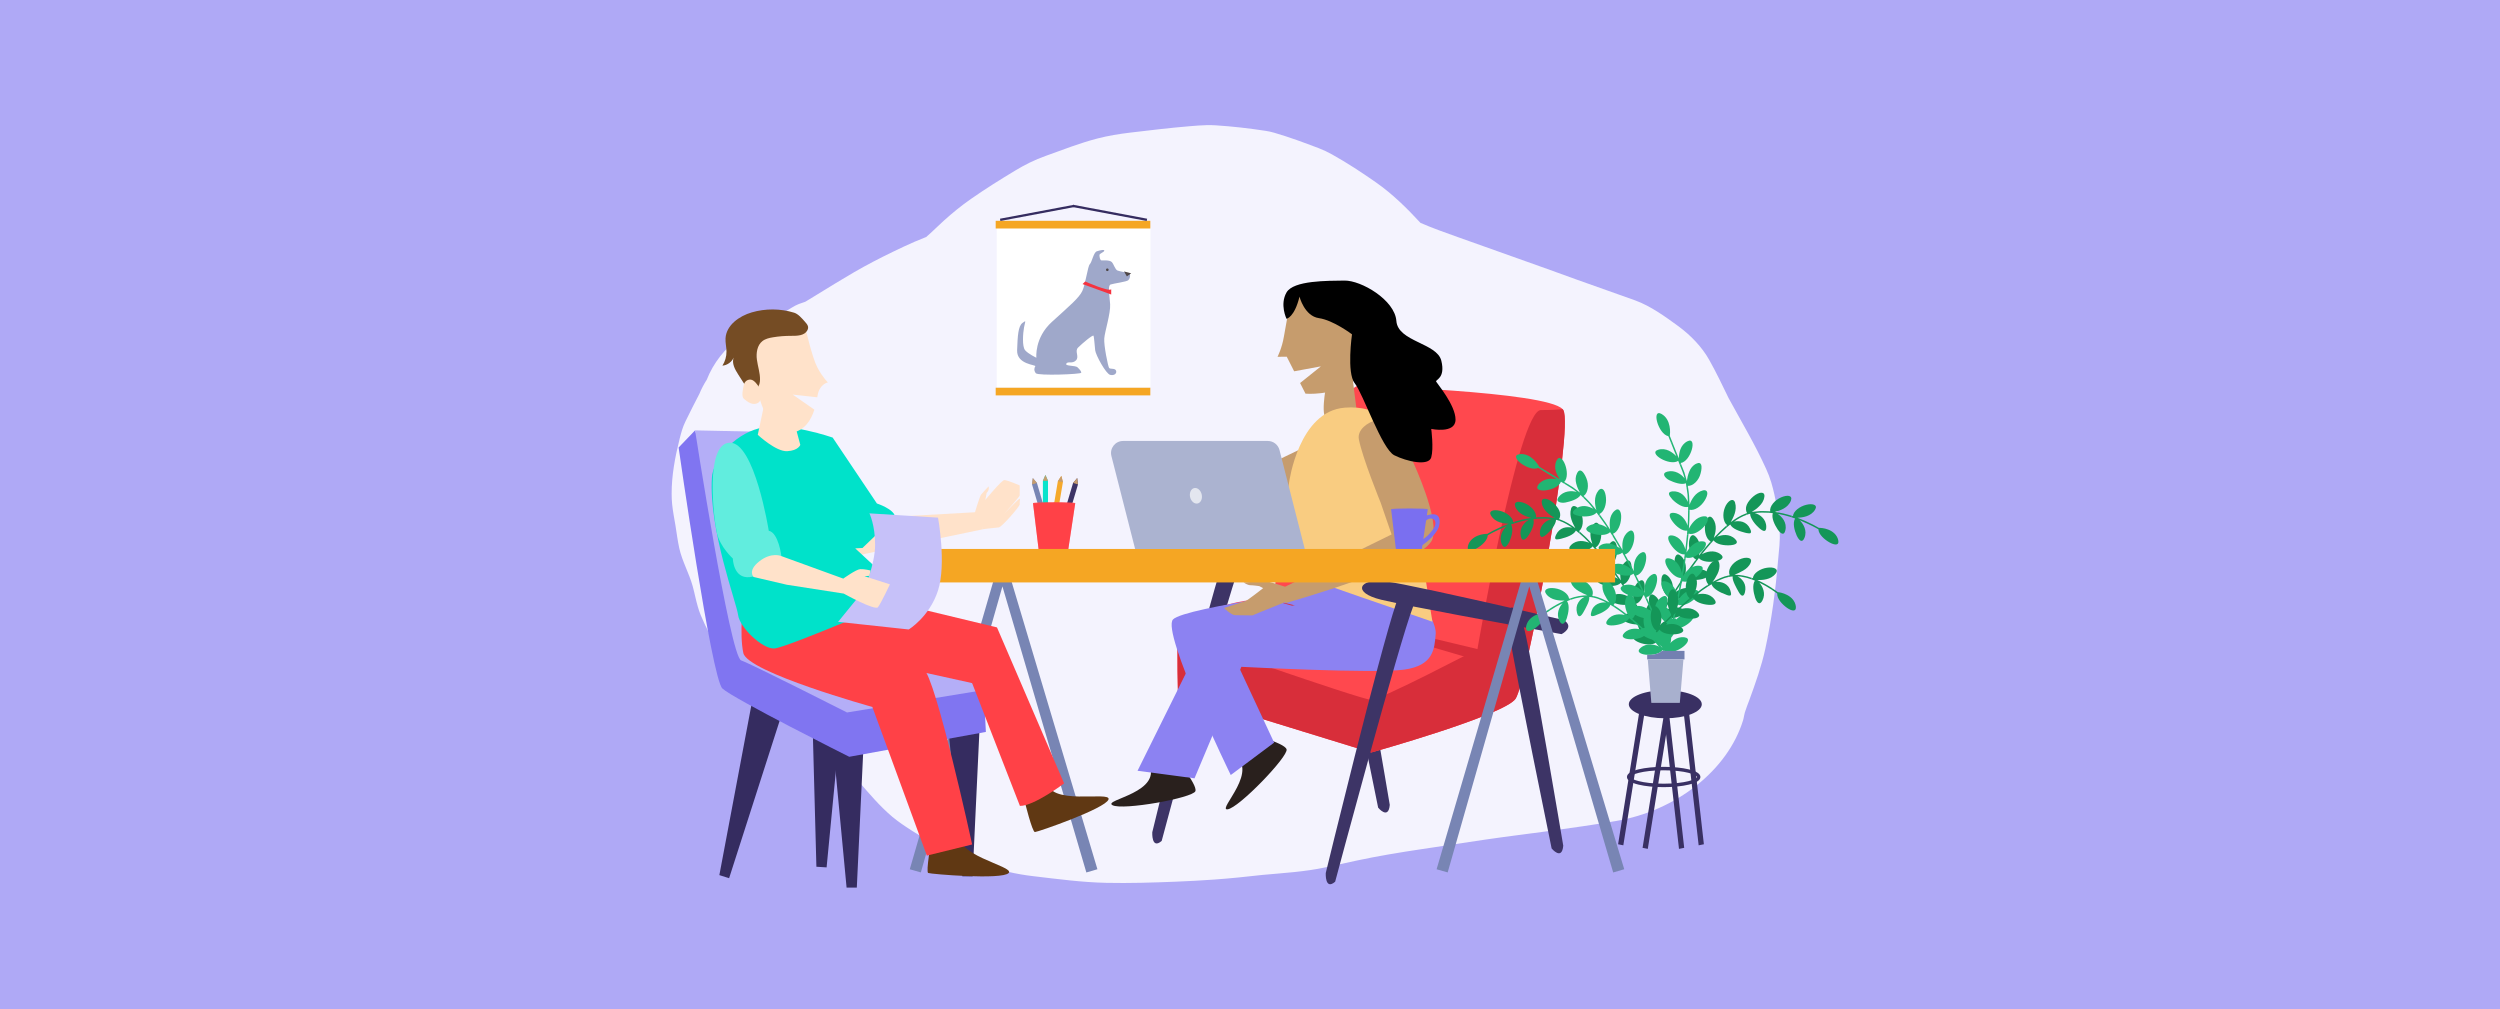 <?xml version="1.0" encoding="UTF-8"?>
<svg xmlns="http://www.w3.org/2000/svg" xmlns:xlink="http://www.w3.org/1999/xlink" viewBox="0 0 1090 440">
  <defs>
    <style>
      .cls-1, .cls-2, .cls-3, .cls-4, .cls-5, .cls-6, .cls-7, .cls-8, .cls-9, .cls-10, .cls-11, .cls-12, .cls-13, .cls-14, .cls-15, .cls-16, .cls-17, .cls-18, .cls-19, .cls-20, .cls-21, .cls-22, .cls-23, .cls-24, .cls-25, .cls-26, .cls-27, .cls-28, .cls-29, .cls-30, .cls-31, .cls-32, .cls-33, .cls-34, .cls-35, .cls-36, .cls-37, .cls-38 {
        stroke-width: 0px;
      }

      .cls-1, .cls-39 {
        mix-blend-mode: multiply;
      }

      .cls-1, .cls-36 {
        fill: #ff4147;
      }

      .cls-40 {
        clip-path: url(#clippath);
      }

      .cls-2, .cls-41 {
        fill: none;
      }

      .cls-41 {
        stroke: #352c60;
        stroke-miterlimit: 10;
      }

      .cls-42 {
        isolation: isolate;
      }

      .cls-39 {
        opacity: .38;
      }

      .cls-4 {
        fill: #f9cc81;
      }

      .cls-5 {
        fill: #f5333f;
      }

      .cls-6 {
        fill: #603813;
      }

      .cls-7 {
        fill: #754c24;
      }

      .cls-8 {
        fill: #7885b4;
      }

      .cls-9 {
        fill: #7a6ff0;
      }

      .cls-10 {
        fill: #4e4647;
      }

      .cls-11 {
        fill: #352c60;
      }

      .cls-12 {
        fill: #29201d;
      }

      .cls-13 {
        fill: #61edde;
      }

      .cls-14 {
        fill: #3d3466;
      }

      .cls-15 {
        fill: #393063;
      }

      .cls-16 {
        fill: #0ae3cc;
      }

      .cls-17 {
        fill: #22b573;
      }

      .cls-18 {
        fill: #149658;
      }

      .cls-19 {
        fill: #c6c1f9;
      }

      .cls-20 {
        fill: #c69c6d;
      }

      .cls-21 {
        fill: #d82e3a;
      }

      .cls-22 {
        fill: #afa9f6;
      }

      .cls-23 {
        fill: #abb3d0;
      }

      .cls-24 {
        fill: #a8b0ce;
      }

      .cls-25 {
        fill: #b4aef7;
      }

      .cls-26 {
        fill: #8c82f2;
      }

      .cls-27 {
        fill: #9fa8ca;
      }

      .cls-28 {
        fill: #8075f1;
      }

      .cls-29 {
        fill: #7380b1;
      }

      .cls-30 {
        fill: #ffe2ca;
      }

      .cls-31 {
        fill: #fff;
      }

      .cls-32 {
        fill: #f5a623;
      }

      .cls-33 {
        fill: #f5a92c;
      }

      .cls-34 {
        fill: #e3e6ef;
      }

      .cls-35 {
        fill: #ff484e;
      }

      .cls-37 {
        fill: #f4f3fe;
      }

      .cls-38 {
        fill: #00e2ca;
      }
    </style>
    <clipPath id="clippath">
      <rect class="cls-2" x="434.59" y="99.1" width="67.02" height="69.71"/>
    </clipPath>
  </defs>
  <g class="cls-42">
    <g id="Capa_1" data-name="Capa 1">
      <rect class="cls-22" width="1090" height="440"/>
      <g>
        <path class="cls-37" d="m775.91,231.44c-.57-7.01-1.6-14.22-3.64-21.1-.6-2.03-1.38-4.02-2.27-5.98-4.77-10.53-10.75-20.53-16.3-30.73-2.72-5.61-5.4-11.23-8.48-16.72-3.14-5.6-8.03-10.73-13.63-14.81-5.25-3.81-11.72-8.6-18.65-11.13-8.37-3.06-16.86-5.91-25.24-8.97-17.29-6.32-34.73-12.39-52.08-18.62-5.38-1.93-10.98-3.88-16.28-6.2-5.89-6.36-12.09-12.53-19.49-17.71-6.13-4.29-12.46-8.44-19.12-12.16-1.84-1.03-3.78-1.95-5.8-2.72-6.38-2.41-12.8-4.82-19.42-6.73-1.21-.35-2.45-.62-3.7-.81-7.2-1.11-14.49-1.94-21.8-2.41-1.27-.08-2.54-.1-3.81-.08-2.49.05-4.98.27-7.46.47-8.68.72-17.33,1.77-25.95,2.79-4.83.57-9.63,1.36-14.28,2.56-7.6,1.96-15.56,5.07-22.49,7.56-2.44.87-4.8,1.85-7.08,2.97-2.1,1.03-4.13,2.14-6.09,3.33-6.64,3.99-13.23,8.12-19.51,12.5-4.23,2.95-8.17,6.17-11.91,9.55-2.54,2.29-4.97,4.77-7.6,7.04-1.66.72-3.37,1.35-5.03,2.06-3.14,1.35-6.21,2.82-9.27,4.29-5.82,2.81-11.51,5.75-17.04,8.95-5.47,3.17-10.81,6.48-16.18,9.77-1.73,1.06-3.47,2.11-5.2,3.17-.78.27-1.56.54-2.33.81-.24.08-.48.17-.72.27-.9.36-1.71.81-2.52,1.29-.93.54-1.88,1.12-2.84,1.71-7.62,2.4-14.29,6.14-20.02,11.22-6.84,5.25-11.68,11.46-14.51,18.64-1.29,2.03-2.37,4.1-3.25,6.23-2.11,3.93-4.08,8.05-6.04,11.96-1.26,2.52-1.93,5.13-2.6,7.79-1.96,7.81-3.47,15.85-3.44,23.85,0,1.48.06,2.97.21,4.45.31,3.17.98,6.41,1.48,9.5.51,3.15.93,6.51,1.63,9.71,1.26,5.7,4.29,10.94,5.85,16.56.82,2.96,1.36,5.96,2.23,8.91.36,1.22.74,2.45,1.24,3.64,2.16,5.14,4.74,10.26,7.67,15.07,1.67,2.74,4.75,5.41,6.78,7.58,2.81,3,5.58,6.23,8.9,8.93,5.34,4.35,11.61,8,17.76,11.49,2.52,1.43,5.84,2.76,9.18,3.94,2.55,2.96,5.6,6.15,8.49,9.16,1.99,4.04,4.11,8.03,6.66,11.85,1.07,1.61,2.24,3.19,3.54,4.68,4.57,5.25,9.09,10.66,14.58,15.3,5.14,4.33,13.31,8.96,18.07,11.87,1.66,1.01,3.37,1.94,5.18,2.76,6.78,3.06,14.56,5.37,21.44,7.68,1.77.59,3.57,1.13,5.4,1.58,3.82.95,7.73,1.59,11.68,2.05,10.47,1.23,20.91,2.64,31.49,2.87,10.13.22,20.32-.11,30.43-.51,5.61-.22,11.22-.53,16.81-.93,6.97-.5,13.91-1.23,20.85-2.01,9.24-.85,18.55-1.36,27.57-3.32,4.56-.99,9.12-2,13.69-2.97,9.15-1.95,18.41-3.49,27.71-4.88,9.45-1.41,18.89-2.87,28.34-4.25,9.49-1.39,19.02-2.54,28.53-3.84,9.43-1.29,18.86-2.64,28.22-4.23,26.54-4.49,48.9-22.27,55.54-43.98.34-1.1.42-2.23.75-3.33.54-1.83,1.31-3.62,1.96-5.43,2.68-7.35,5.31-14.73,6.96-22.3,2.77-12.72,4.5-25.62,5.57-38.52.36-4.29,1.02-8.68.67-12.99Z"/>
        <g>
          <g>
            <g>
              <path class="cls-14" d="m606.2,252.58s-9.27-2.16-21.48-4.94c-.65-.56-1.25-.7-1.74-.4-20.52-4.67-48.21-10.83-54.87-11.61-10.9-1.28-14.71,4.89-1.52,8.08,1.53.37,3.77.86,6.52,1.43-7.53,22.32-30.72,117.71-30.72,117.71,0,0-.43,7.7,4.1,3.8,0,0,27.89-104.44,34.01-120.02,11.85,2.34,28.1,5.37,41.35,7.81.1,1.2.26,2.55.51,4.07,2.59,15.96,18.51,93.63,18.51,93.63,0,0,4.49,5.48,5.07-1.2,0,0-13.64-81.13-16.82-93.8-.12-.49-.25-.97-.38-1.43,9.66,1.77,16.46,3,16.46,3,0,0,5.9-2.94,1.01-6.12Z"/>
              <path class="cls-35" d="m660.76,304.7c-5.11,7.23-62.92,23.4-62.92,23.4l-84.27-25.95s-.43-17.44,0-25.1c.43-7.66,27.23-17.87,41.69-15.32,0,0,5.96-75.72,36.58-93.58,0,0,82.36,2.47,89.46,10.25.12.12.22.26.29.39,4.68,8.08-15.74,118.68-20.84,125.92Z"/>
              <path class="cls-21" d="m660.76,304.7c-5.11,7.23-62.92,23.4-62.92,23.4l-84.27-25.95s-.43-17.44,0-25.1c0,0,80.05,28.08,84.27,28.08s46.33-22.12,46.33-22.12c0,0,17.87-104.22,27.65-104.22,4.6,0,7.6-.19,9.49-.39.12.12.22.26.29.39,4.68,8.08-15.74,118.68-20.84,125.92Z"/>
              <path class="cls-12" d="m543.23,319.5s16.87,4.2,17.72,7.22c.85,3.03-20.8,25.59-25.73,26.15-4.93.56,15.42-17.9,1.54-24.35"/>
              <path class="cls-26" d="m595.44,261.58s-10.51-5.46-10.29,1.49c.22,6.95,9.33,15.12-3.08,18.29-12.42,3.17-43.02,7.1-43.02,7.1l16.47,35.32-18.91,14.13s-30.41-62.39-25.17-67.84c5.23-5.45,76.02-14.51,76.02-14.51l7.98,6.03Z"/>
              <polygon class="cls-21" points="644.17 283 555.26 261.73 647.57 288.96 644.17 283"/>
              <path class="cls-20" d="m596.17,191.45l-14.69,10.61-16.53,10.62-9.39,6.04-41.01,13.2-.93.3-.96-1.51-5.55-8.73,42.34-17.69s.54-.26,1.46-.71c4.76-2.29,19.69-9.48,23.77-11.45,4.87-2.35,21.48-.68,21.48-.68Z"/>
              <path class="cls-12" d="m511.07,328.71s11.2,13.29,10.12,16.24-31.85,8.53-36.18,6.1c-4.32-2.43,22.99-5.46,15.52-18.83"/>
              <path class="cls-20" d="m589.36,161.96l2.43,19.32s-8.25,2.69-12.46,2.24c-4.21-.44-1.09-15.38-1.09-15.38l11.13-6.18Z"/>
              <path class="cls-26" d="m612.52,251.56s13.98,17.79,13.45,24.72c-.53,6.93-1.06,13.86-13.74,15.68-12.68,1.82-70.99-1.23-70.99-1.23l-20.43,48.62-24.84-3.29,31.3-63.12,82.38-20.2,2.88-1.17Z"/>
              <g>
                <path class="cls-4" d="m586.25,177.74c14.94-1.19,24.68,7.49,26.59,19.91l11.69,73.42s-62.05-21.27-62.15-21.75c-3.68-16.42-1.26-32.71-.28-39.28,0,0,4.19-30.71,24.16-32.29Z"/>
                <path class="cls-20" d="m624.52,235.09c-3.95,11.14-64.12,27.87-64.12,27.87l-1.08-6.67,47.41-23.27-4.75-13.82s-8.11-19.89-9.53-27.76c-1.42-7.87,17.41-14.09,18.16-1.51,0,0,6.69,12.75,10.97,25.19,2.72,7.89,4.46,15.66,2.93,19.98Z"/>
              </g>
              <path class="cls-14" d="m681.84,270.36s-9.27-2.16-21.48-4.94c-.65-.56-1.25-.7-1.74-.4-20.52-4.67-48.21-10.83-54.87-11.61-10.9-1.28-14.71,4.89-1.52,8.08,1.53.37,3.77.86,6.52,1.43-7.53,22.32-30.72,117.71-30.72,117.71,0,0-.43,7.7,4.1,3.8,0,0,27.89-104.44,34.01-120.02,11.85,2.34,28.1,5.37,41.35,7.81.1,1.2.26,2.55.51,4.07,2.59,15.96,18.51,93.63,18.51,93.63,0,0,4.49,5.48,5.07-1.2,0,0-13.64-81.13-16.82-93.8-.12-.49-.25-.97-.38-1.43,9.66,1.77,16.46,3,16.46,3,0,0,5.9-2.94,1.01-6.12Z"/>
              <path class="cls-20" d="m588.83,129.38c-6.62-.56-22.64-3.7-26.48,3.34,0,0-1.72,8.83-2.56,13.98-.85,5.14-2.79,8.87-2.79,8.87l4.02-.05,3.23,6.37,11.66-2.16-9.07,7.27,2.35,4.64s11.6,1.01,20.15-4.9c8.54-5.91,6.12-36.8-.5-37.36Z"/>
              <path class="cls-3" d="m566.59,129.37s2.15,8.44,8.46,9.34,14.42,7.06,14.42,7.06c0,0-2.4,16.82,1.2,21.33,3.61,4.51,11.83,28.69,17.24,31.4s14.98,4.88,16.11.92c1.13-3.96,0-12.41,0-12.41,0,0,10.59,2.25,10.59-4.06,0-6.31-8-15.66-8.45-16.56s4.17-1.35,2.25-9.13c-1.92-7.77-18.93-8.22-19.6-17.35-.68-9.13-15.32-17.69-22.65-17.58s-22.2-.11-25.24,5.18c-3.04,5.3,0,11.49,0,11.49,0,0,3.44-.59,5.66-9.64Z"/>
              <path class="cls-20" d="m560.4,255.84s-8.68-2.88-9.5-2.6-8.73.69-8.73.69c0,0,1.72,1.23,2.98,1.23s3.9.39,3.9.39l1.69.88s-7.15,5.62-7.87,5.75-9.21,2.91-9.21,2.91c0,0,3.21,3.13,4.85,3.13s7.56.1,7.56.1l2.51-1.07,16.04-6.48-4.22-4.94Z"/>
            </g>
            <g>
              <polygon class="cls-15" points="740.61 368.56 733.94 309.44 736.22 308.98 742.89 368.1 740.61 368.56"/>
              <polygon class="cls-15" points="732.04 370.11 725.36 310.99 727.64 310.53 734.31 369.65 732.04 370.11"/>
              <polygon class="cls-15" points="707.77 368.56 705.49 368.1 714.95 308.98 717.23 309.44 707.77 368.56"/>
              <polygon class="cls-15" points="718.44 370.11 716.16 369.65 725.63 310.53 727.91 310.99 718.44 370.11"/>
              <ellipse class="cls-15" cx="726.07" cy="307.06" rx="15.91" ry="6.11"/>
              <g>
                <g>
                  <path class="cls-18" d="m725.19,271.2c-2.9,1.99-3.05,5.56-2.85,7.77-1.18-2.21-2.39-4.4-3.63-6.58l-.57.32,3.03,5.47c-1.74-1.39-4.82-3.08-8-1.63-4.62,2.07,5.58,6.31,9,3.49l.79,1.51.58-.3-.23-.45c4.43-1.07,6.14-12.5,1.88-9.61Z"/>
                  <path class="cls-18" d="m720.02,262.29c-2.83,2.09-2.86,5.66-2.59,7.86-1.25-2.17-2.53-4.32-3.84-6.46l-.56.34,3.21,5.36c-1.79-1.33-4.92-2.93-8.05-1.37-4.56,2.22,5.78,6.13,9.11,3.19l.85,1.49.57-.32-.25-.43c4.37-1.24,5.72-12.68,1.56-9.67Z"/>
                  <path class="cls-18" d="m714.53,253.54c-2.75,2.2-2.65,5.77-2.31,7.96-1.33-2.13-2.69-4.23-4.08-6.32l-.54.36c1.15,1.73,2.29,3.48,3.4,5.24-1.83-1.27-5.02-2.74-8.09-1.06-4.46,2.37,5.98,5.88,9.21,2.85l.9,1.46.56-.34-.26-.43c4.34-1.38,5.26-12.89,1.21-9.73Z"/>
                  <path class="cls-18" d="m708.63,244.98c-2.63,2.33-2.36,5.9-1.93,8.08-1.41-2.07-2.87-4.11-4.37-6.12l-.52.39c1.24,1.67,2.45,3.36,3.65,5.07-1.89-1.19-5.14-2.5-8.11-.66-2.17,1.35-.61,2.65,1.86,3.33,2.48.65,5.9.7,7.45-.93l.96,1.42.54-.36-.28-.42c2.1-.8,3.33-4.03,3.48-6.72.14-2.68-.8-4.77-2.72-3.07Z"/>
                  <path class="cls-18" d="m702.14,236.65c-2.44,2.52-1.93,6.07-1.37,8.22-1.55-1.98-3.11-3.94-4.78-5.81l-.49.43c1.38,1.56,2.69,3.17,3.98,4.8-1.94-1.09-5.28-2.15-8.1-.07-2.05,1.5-.46,2.66,2.03,3.13,2.49.47,5.91.31,7.36-1.39l1.03,1.36.52-.39-.3-.4c2.05-.9,3.13-4.22,3.07-6.93-.03-2.72-1.19-4.78-2.96-2.95Z"/>
                  <path class="cls-18" d="m694.68,228.73c-2.07,2.83-1.14,6.31-.41,8.41-1.69-1.86-3.51-3.6-5.4-5.26l-.43.5c1.56,1.36,3.07,2.79,4.5,4.3-2.04-.91-5.46-1.53-7.95.95-1.81,1.8-.22,2.55,2.24,2.73,2.45.14,5.85-.31,7.15-2.14l1.13,1.28.49-.43-.33-.38c1.98-1.07,2.78-4.46,2.41-7.23-.36-2.75-1.85-4.79-3.39-2.73Z"/>
                  <path class="cls-18" d="m685,221.77c-1.03,3.34.8,6.54,1.84,8.49-2-1.53-4.18-2.87-6.58-3.75l-.22.62c1.93.67,3.71,1.75,5.4,2.93-1.06-.26-2.51-.3-3.8.12-1.31.48-2.45,1.37-3.2,2.99-.55,1.14-.52,1.7-.11,1.93.21.11.51.1.9.04.41-.02.89-.11,1.44-.26,2.17-.57,5.43-1.57,6.43-3.56l1.31,1.08.43-.5-.39-.32c1.79-1.32,2.12-4.85.99-7.64-.51-1.39-1.47-2.54-2.29-3.06-.94-.49-1.75-.31-2.17.9Z"/>
                  <path class="cls-18" d="m672.22,219.23c.22,1.77,1.17,3.05,2.24,4.11,1.08,1.12,2.3,1.91,3.26,2.46l-3.78-.36c-1.26.03-2.53,0-3.79.09l.05.65c2.06-.1,4.13-.13,6.18.14-2.16.56-4.98,2.56-4.99,6.02-.02,2.58,1.45,1.97,3.12.48.83-.73,1.82-1.79,2.57-2.88.66-1.05,1.33-2.19,1.35-3.3.55.11,1.08.25,1.6.48l.22-.62-.48-.18c.56-.93.69-2.31.11-3.64-.28-.68-.72-1.37-1.29-2.03-.51-.62-1.02-1.14-1.61-1.62-2.35-1.98-5.13-2.33-4.77.21Z"/>
                  <path class="cls-18" d="m660.65,220.91c1.29,3.23,4.81,4.32,6.94,4.9-1.25.15-2.48.47-3.72.69-1.22.3-2.43.66-3.64,1l.2.62,2.99-.84c1-.25,2.03-.42,3.04-.63-1.89,1.19-4.18,3.77-3.39,7.19.57,2.52,2.03,1.49,3.36-.39,1.3-2,2.8-4.95,2.11-7.08l1.69-.19-.05-.65-.5.06c.37-2.21-2-4.91-4.69-6.09-1.31-.57-2.66-.86-3.53-.65-.86.23-1.25.88-.79,2.07Z"/>
                  <path class="cls-18" d="m660.42,228.13l-.2-.62-.47.17c-.17-2.24-3.03-4.3-5.81-4.97-2.75-.68-5.17-.03-3.82,2.15,1.84,2.98,5.45,3.39,7.66,3.51-2.36.87-4.66,1.91-6.9,3.05,0,0-1.63.87-2.42,1.34-.54,0-2.31.04-4.14.78-1.82.72-3.73,2.13-4.31,4.55-.54,2.53,1.59,2.24,3.8,1.02,2.23-1.26,4.73-3.46,4.85-5.72.85-.51,1.74-.94,2.61-1.41,0,0,3.67-1.8,5.57-2.56-1.6,1.56-3.43,4.51-2.09,7.74.98,2.38,2.35,1.12,3.38-1.07.98-2.24,1.84-5.47.68-7.4l1.61-.56Z"/>
                </g>
                <g>
                  <path class="cls-18" d="m716.29,268.58c2.9,1.99,3.05,5.56,2.85,7.77,1.18-2.21,2.39-4.4,3.63-6.58l.57.32-3.03,5.47c1.74-1.39,4.82-3.08,8-1.63,4.62,2.07-5.58,6.31-9,3.49l-.79,1.51-.58-.3.23-.45c-4.43-1.07-6.14-12.5-1.88-9.61Z"/>
                  <path class="cls-18" d="m721.46,259.67c2.83,2.09,2.86,5.66,2.59,7.86,1.25-2.17,2.53-4.32,3.84-6.46l.56.34-3.21,5.36c1.79-1.33,4.92-2.93,8.05-1.37,4.56,2.22-5.78,6.13-9.11,3.19l-.85,1.49-.57-.32.25-.43c-4.37-1.24-5.72-12.68-1.56-9.67Z"/>
                  <path class="cls-18" d="m726.95,250.92c2.75,2.2,2.65,5.77,2.31,7.96,1.33-2.13,2.69-4.23,4.08-6.32l.54.36c-1.15,1.73-2.29,3.48-3.4,5.24,1.83-1.27,5.02-2.74,8.09-1.06,4.46,2.37-5.98,5.88-9.21,2.85l-.9,1.46-.56-.34.26-.43c-4.34-1.38-5.26-12.89-1.21-9.73Z"/>
                  <path class="cls-18" d="m732.85,242.35c2.63,2.33,2.36,5.9,1.93,8.08,1.41-2.07,2.87-4.11,4.37-6.12l.52.39c-1.24,1.67-2.45,3.36-3.65,5.07,1.89-1.19,5.14-2.5,8.11-.66,2.17,1.35.61,2.65-1.86,3.33-2.48.65-5.9.7-7.45-.93l-.96,1.42-.54-.36.28-.42c-2.1-.8-3.33-4.03-3.48-6.72-.14-2.68.8-4.77,2.72-3.07Z"/>
                  <path class="cls-18" d="m739.34,234.03c2.44,2.52,1.93,6.07,1.37,8.22,1.55-1.98,3.11-3.94,4.78-5.81l.49.43c-1.38,1.56-2.69,3.17-3.98,4.8,1.94-1.09,5.28-2.15,8.1-.07,2.05,1.5.46,2.66-2.03,3.13-2.49.47-5.91.31-7.36-1.39l-1.03,1.36-.52-.39.3-.4c-2.05-.9-3.13-4.22-3.07-6.93.03-2.72,1.19-4.78,2.96-2.95Z"/>
                  <path class="cls-18" d="m746.81,226.11c2.07,2.83,1.14,6.31.41,8.41,1.69-1.86,3.51-3.6,5.4-5.26l.43.5c-1.56,1.36-3.07,2.79-4.5,4.3,2.04-.91,5.46-1.53,7.95.95,1.81,1.8.22,2.55-2.24,2.73-2.45.14-5.85-.31-7.15-2.14l-1.13,1.28-.49-.43.33-.38c-1.98-1.07-2.78-4.46-2.41-7.23.36-2.75,1.85-4.79,3.39-2.73Z"/>
                  <path class="cls-18" d="m756.48,219.14c1.03,3.34-.8,6.54-1.84,8.49,2-1.53,4.18-2.87,6.58-3.75l.22.62c-1.93.67-3.71,1.75-5.4,2.93,1.06-.26,2.51-.3,3.8.12,1.31.48,2.45,1.37,3.2,2.99.55,1.14.52,1.7.11,1.93-.21.11-.51.1-.9.04-.41-.02-.89-.11-1.44-.26-2.17-.57-5.43-1.57-6.43-3.56l-1.31,1.08-.43-.5.39-.32c-1.79-1.32-2.12-4.85-.99-7.64.51-1.39,1.47-2.54,2.29-3.06.94-.49,1.75-.31,2.17.9Z"/>
                  <path class="cls-18" d="m769.26,216.61c-.22,1.77-1.17,3.05-2.24,4.11-1.08,1.12-2.3,1.91-3.26,2.46l3.78-.36c1.26.03,2.53,0,3.79.09l-.05.65c-2.06-.1-4.13-.13-6.18.14,2.16.56,4.98,2.56,4.99,6.02.02,2.58-1.45,1.97-3.12.48-.83-.73-1.82-1.79-2.57-2.88-.66-1.05-1.33-2.19-1.35-3.3-.55.11-1.08.25-1.6.48l-.22-.62.48-.18c-.56-.93-.69-2.31-.11-3.64.28-.68.72-1.37,1.29-2.03.51-.62,1.02-1.14,1.61-1.62,2.35-1.98,5.13-2.33,4.77.21Z"/>
                  <path class="cls-18" d="m780.84,218.29c-1.29,3.23-4.81,4.32-6.94,4.9,1.25.15,2.48.47,3.72.69,1.22.3,2.43.66,3.64,1l-.2.62-2.99-.84c-1-.25-2.03-.42-3.04-.63,1.89,1.19,4.18,3.77,3.39,7.19-.57,2.52-2.03,1.49-3.36-.39-1.3-2-2.8-4.95-2.11-7.08l-1.69-.19.05-.65.5.06c-.37-2.21,2-4.91,4.69-6.09,1.31-.57,2.66-.86,3.53-.65.86.23,1.25.88.79,2.07Z"/>
                  <path class="cls-18" d="m781.06,225.51l.2-.62.47.17c.17-2.24,3.03-4.3,5.81-4.97,2.75-.68,5.17-.03,3.82,2.15-1.84,2.98-5.45,3.39-7.66,3.51,2.36.87,4.66,1.91,6.9,3.05,0,0,1.63.87,2.42,1.34.54,0,2.31.04,4.14.78,1.82.72,3.73,2.13,4.31,4.55.54,2.53-1.59,2.24-3.8,1.02-2.23-1.26-4.73-3.46-4.85-5.72-.85-.51-1.74-.94-2.61-1.41,0,0-3.67-1.8-5.57-2.56,1.6,1.56,3.43,4.51,2.09,7.74-.98,2.38-2.35,1.12-3.38-1.07-.98-2.24-1.84-5.47-.68-7.4l-1.61-.56Z"/>
                </g>
                <g>
                  <path class="cls-17" d="m728.95,269.92c-3.1,1.68-3.59,5.29-3.6,7.58l-2.99-7.16-.6.26,2.5,5.95c-1.6-1.63-4.53-3.74-7.85-2.66-4.84,1.55,4.99,7.16,8.67,4.68l.65,1.64.61-.24-.19-.48c4.51-.58,7.34-11.99,2.81-9.57Z"/>
                  <path class="cls-17" d="m724.69,260.22c-3.06,1.76-3.44,5.38-3.4,7.67l-3.19-7.08-.59.27,2.67,5.88c-1.67-1.58-4.62-3.62-7.92-2.44-4.8,1.67,5.18,7.04,8.79,4.45l.7,1.62.6-.26-.21-.47c4.48-.74,7.01-12.17,2.54-9.64Z"/>
                  <path class="cls-17" d="m720.14,250.63c-3,1.85-3.26,5.48-3.17,7.77-1.08-2.35-2.26-4.66-3.38-6.99l-.59.29,2.83,5.8c-1.69-1.54-4.74-3.48-7.99-2.2-4.74,1.81,5.38,6.86,8.91,4.18l.75,1.6.59-.27-.22-.47c4.46-.85,6.66-12.38,2.26-9.71Z"/>
                  <path class="cls-17" d="m715.28,241.15c-2.9,1.95-3.1,5.62-2.9,7.89-1.18-2.3-2.37-4.6-3.64-6.86l-.57.32c1.05,1.88,2.06,3.77,3.04,5.69-1.73-1.49-4.83-3.32-8.05-1.91-4.65,1.96,5.58,6.63,9.05,3.84l.8,1.58.59-.29-.23-.46c4.42-.96,6.24-12.62,1.92-9.8Z"/>
                  <path class="cls-17" d="m709.97,231.82c-2.83,2.12-2.79,5.77-2.51,8.03-1.28-2.25-2.61-4.47-3.95-6.69l-.56.35,3.3,5.54c-1.84-1.39-4.99-3.07-8.11-1.5-2.27,1.14-.84,2.67,1.62,3.59,2.47.9,5.89,1.32,7.56-.19l.85,1.55.57-.32-.25-.45c2.16-.6,3.67-3.78,4-6.51.31-2.71-.47-4.94-2.52-3.41Z"/>
                  <path class="cls-17" d="m704,222.68c-1.33,1.16-1.89,2.67-2.08,4.14-.22,1.49-.08,2.98.13,4.1-1.36-2.2-2.88-4.31-4.41-6.4l-.52.39c1.24,1.75,2.56,3.45,3.69,5.28-1.83-1.34-5.21-2.68-8.16-.86-2.17,1.34-.64,2.63,1.85,3.35,2.44.76,5.92.93,7.5-.66l.96,1.48.56-.35-.28-.43c2.14-.72,3.41-3.96,3.57-6.75.22-2.78-.91-4.98-2.79-3.3Z"/>
                  <path class="cls-17" d="m696.92,213.88c-2.17,2.66-1.56,6.36-.89,8.52l-2.49-3c-.83-1-1.81-1.86-2.71-2.8l-.45.47,2.27,2.27,2.05,2.48c-1.01-.53-2.34-1.1-3.77-1.19-1.47-.04-2.97.35-4.3,1.48-1.93,1.73-.35,2.41,2.09,2.91,2.44.38,5.95.17,7.37-1.53.36.46.69.95,1.04,1.42l.52-.39-.3-.42c2.07-.89,3.13-4.27,2.85-7.11-.11-1.42-.48-2.69-1.04-3.37-.62-.67-1.42-.71-2.24.26Z"/>
                  <path class="cls-17" d="m687.62,206.26c-.79,1.59-.77,3.11-.38,4.61.39,1.56,1.05,2.92,1.62,3.91l-3.12-2.37-3.31-2.02-.35.55c1.84,1.12,3.72,2.19,5.35,3.56-2.09-.65-5.72-.58-7.86,2.19-.77,1.01-.64,1.7.02,2.1.62.39,1.98.53,2.93.31,2.12-.42,5.52-1.41,6.62-3.28l1.24,1.24.45-.47-.37-.37c1.87-1.2,2.46-4.79,1.21-7.7-.28-.73-.63-1.41-1.01-1.99-.19-.29-.39-.55-.59-.77-.16-.17-.33-.31-.5-.42-.67-.41-1.37-.23-1.95.91Z"/>
                  <path class="cls-17" d="m678.66,200.79c-1.55,3.16.15,6.37,1.5,8.21l-6.63-4.04-.34.56,5.52,3.36c-2.27-.36-5.88-.38-7.97,2.43-3.06,4.08,8.35,2.93,9.83-1.29l1.51.92.35-.55-.44-.27c3.23-3.15-1.06-13.9-3.33-9.32Z"/>
                  <path class="cls-17" d="m662.51,198.02c-5.16.67,4.07,7.95,8.17,5.98l2.62,1.59.34-.56-2.5-1.52c-.54-.97-3.7-6.11-8.62-5.49Z"/>
                </g>
                <g>
                  <path class="cls-17" d="m734.47,277.87c-3.48-.52-6.05,2.08-7.43,3.9l1.9-7.53-.64-.15-1.57,6.26c-.3-2.26-1.38-5.71-4.68-6.83-4.8-1.67-.3,8.72,4.13,8.94l-.46,1.7.63.18.14-.5c3.96,2.24,13.06-5.2,7.99-5.97Z"/>
                  <path class="cls-17" d="m736.88,267.55c-3.51-.42-5.98,2.24-7.32,4.1l1.69-7.57-.64-.14-1.39,6.3c-.39-2.26-1.53-5.67-4.87-6.71-4.84-1.54-.08,8.74,4.37,8.83l-.41,1.72.64.15.12-.5c4.03,2.1,12.91-5.53,7.82-6.19Z"/>
                  <path class="cls-17" d="m739,257.15c-3.52-.32-5.9,2.43-7.2,4.32.55-2.53.99-5.08,1.48-7.62l-.64-.12-1.22,6.34c-.43-2.25-1.71-5.62-5.07-6.55-4.88-1.4.19,8.72,4.63,8.69l-.36,1.73.64.14.11-.51c4.08,2,12.76-5.91,7.64-6.42Z"/>
                  <path class="cls-17" d="m740.79,246.65c-3.49-.18-5.86,2.64-7.06,4.57.43-2.55.87-5.1,1.2-7.67l-.65-.09c-.28,2.13-.61,4.26-.99,6.38-.49-2.23-1.87-5.55-5.3-6.35-4.89-1.22.49,8.65,4.94,8.51l-.31,1.74.64.12.1-.51c4.12,1.88,12.57-6.35,7.42-6.69Z"/>
                  <path class="cls-17" d="m742.14,236c-3.54,0-5.7,2.94-6.83,4.92.32-2.57.59-5.14.85-7.72l-.65-.06-.68,6.41c-.64-2.21-2.15-5.45-5.59-6.07-2.5-.45-2.27,1.64-.86,3.85,1.44,2.2,3.92,4.59,6.16,4.39l-.25,1.75.65.09.07-.51c2.08.82,5.21-.83,7.1-2.81,1.87-1.98,2.59-4.23.03-4.24Z"/>
                  <path class="cls-17" d="m742.85,225.11c-1.76.13-3.11,1-4.15,2.06-1.07,1.06-1.85,2.33-2.35,3.36.23-2.58.28-5.17.31-7.77h-.65c-.06,2.14-.02,4.29-.22,6.44-.66-2.17-2.56-5.27-6.01-5.59-2.55-.23-2.09,1.72-.53,3.79,1.5,2.07,4.18,4.29,6.39,3.97l-.12,1.76.65.06.04-.52c2.14.71,5.11-1.12,6.91-3.26,1.85-2.1,2.26-4.53-.26-4.31Z"/>
                  <path class="cls-17" d="m742.46,213.82c-3.33.83-5.06,4.15-5.82,6.28l-.19-3.89c-.06-1.3-.33-2.58-.49-3.87l-.65.1.45,3.18.16,3.21c-.5-1.03-1.21-2.28-2.3-3.21-1.15-.92-2.59-1.5-4.33-1.39-2.58.22-1.73,1.72-.08,3.58,1.73,1.77,4.65,3.71,6.82,3.2.02.59-.01,1.17-.02,1.76h.65s0-.52,0-.52c2.19.53,5.07-1.54,6.55-3.98.77-1.2,1.23-2.44,1.19-3.32-.09-.9-.71-1.42-1.95-1.14Z"/>
                  <path class="cls-17" d="m739.59,202.14c-1.59.79-2.49,2.03-3.07,3.47-.62,1.49-.91,2.97-1.05,4.1l-1.08-3.77-1.44-3.6-.61.23c.8,2,1.66,3.99,2.14,6.05-1.28-1.78-4.23-3.89-7.6-2.97-1.23.35-1.53.98-1.25,1.7.26.69,1.27,1.61,2.15,2.01,1.95.93,5.26,2.19,7.27,1.35l.25,1.74.65-.1-.07-.51c2.22.16,4.84-2.35,5.58-5.43.22-.75.35-1.51.39-2.2.02-.34.02-.68,0-.97-.03-.24-.07-.45-.15-.63-.29-.73-.96-1.01-2.1-.44Z"/>
                  <path class="cls-17" d="m735.7,192.4c-3.14,1.6-3.7,5.19-3.73,7.47l-2.88-7.2-.61.24,2.4,6c-1.6-1.65-4.47-3.83-7.83-2.84-4.9,1.43,4.92,7.35,8.64,4.87l.66,1.64.61-.23-.19-.48c4.48-.59,7.48-11.76,2.93-9.46Z"/>
                  <path class="cls-17" d="m724.44,180.49c-4.53-2.56-1.51,8.8,2.95,9.68l1.14,2.85.61-.24-1.09-2.72c.15-1.1.7-7.11-3.61-9.57Z"/>
                </g>
                <g>
                  <path class="cls-17" d="m726.31,283.78h-1.16l-.3-.35c-.09.12-.19.23-.3.35-1.35,1.42-4.09,1.86-6.37,1.7-.19,0-.37,0-.56-.02-2.53-.28-4.25-1.35-2.32-3,2.67-2.28,6.09-1.46,8.11-.56-1.42-1.53-2.88-3.02-4.37-4.49l.46-.46c1.79,1.77,3.53,3.56,5.25,5.42-.77-2.09-1.56-5.6.67-8.3,1.63-1.95,2.91-.02,3.16,2.65.28,2.63-.42,5.9-2.28,7.07Z"/>
                  <path class="cls-17" d="m717.75,266.82c-2.03,2.86-.99,6.29-.11,8.33-1.83-1.72-3.68-3.42-5.6-5.03l-.42.5c1.59,1.34,3.14,2.73,4.66,4.15-2.09-.78-5.55-1.32-8.03,1.14-1.81,1.8-.05,2.71,2.49,2.8,2.53.09,5.9-.58,7.07-2.49l1.23,1.19.46-.47-.36-.35c1.89-1.2,2.45-4.65,1.98-7.32-.44-2.68-1.88-4.54-3.36-2.46Z"/>
                  <path class="cls-17" d="m709.25,260.1c-.85,1.54-.89,3.16-.6,4.6.26,1.47.85,2.8,1.4,3.76-1.98-1.55-3.99-3.07-6.11-4.42l-.35.55c1.75,1.12,3.44,2.33,5.07,3.62-2.14-.62-5.64-.72-7.75,2.03-1.55,2.03.15,2.62,2.63,2.42,2.46-.2,5.76-1.16,6.77-3.14l1.31,1.09.42-.5-.39-.32c1.78-1.33,2.11-4.84,1.32-7.49-.71-2.68-2.52-4.44-3.72-2.2Z"/>
                  <path class="cls-17" d="m698.78,254.5c-.37,1.73.1,3.37.76,4.73.68,1.34,1.45,2.63,2.17,3.46-2.22-1.18-4.51-2.35-7.03-2.84l-.13.64c.99.27,1.99.46,2.93.91.96.37,1.91.78,2.81,1.29-2.23-.28-5.58.6-6.45,4.04-.37,1.21-.27,1.78.08,1.85.45.19,1.26-.04,2.29-.52,1.07-.35,2.34-.95,3.48-1.7,1.13-.73,2.09-1.58,2.44-2.66l1.45.9.35-.55-.43-.27c1.58-1.55,1.47-5.11-.05-7.7-.65-1.32-1.75-2.34-2.7-2.72-.95-.39-1.7-.12-1.97,1.14Z"/>
                  <path class="cls-17" d="m685.04,254.23c.65,1.64,1.98,2.73,3.29,3.5,1.33.78,2.73,1.4,3.75,1.82-2.55,0-5.09.49-7.47,1.35l.22.62c.99-.29,1.95-.69,2.97-.84l1.51-.31,1.53-.12c-.49.26-1.01.56-1.49.97-.48.46-.92.98-1.26,1.57-.69,1.12-.95,2.72-.53,4.39.31,1.23.78,1.63,1.28,1.46.47-.11.97-.74,1.52-1.69.48-.81,1.13-2.08,1.67-3.2.52-1.13,1.03-2.36.89-3.46.55.07,1.12.03,1.66.22l.13-.64-.49-.12c.44-1.04.32-2.33-.43-3.58-.73-1.26-2.14-2.53-3.6-3.18-.74-.35-1.55-.65-2.25-.77-.68-.11-1.32-.12-1.83-.01-1.04.21-1.53.86-1.04,2.06Z"/>
                  <path class="cls-17" d="m674.18,259.03c1.06,1.41,2.53,2.11,3.96,2.45,1.48.39,2.91.38,4.04.38-2.3,1.04-4.52,2.25-6.62,3.64l.36.55c1.73-1.15,3.54-2.16,5.4-3.07-1.49,1.67-3.01,4.75-1.35,7.85,1.21,2.23,2.41.93,3.17-1.32.71-2.25,1.32-5.52.09-7.38.53-.2,1.03-.47,1.58-.62l-.22-.62-.48.16c-.22-2.24-3.25-4.16-6.18-4.56-2.92-.44-5.3.51-3.76,2.53Z"/>
                  <path class="cls-17" d="m665.37,273.32c-.3,2.57,1.8,2.09,3.89.63,2.09-1.49,4.35-3.95,4.24-6.2.81-.57,1.59-1.18,2.43-1.7l-.36-.55c-.81.5-1.56,1.09-2.35,1.64-1.04.02-7.12,1.18-7.85,6.17Z"/>
                </g>
                <g>
                  <path class="cls-18" d="m722.93,265.11c2.24,2.7,1.44,6.2.69,8.29,1.7-1.84,3.46-3.64,5.24-5.4l.46.47c-1.48,1.47-2.94,2.95-4.37,4.47,2.03-.91,5.45-1.7,8.12.57,1.94,1.66.21,2.72-2.33,3-2.53.27-5.93-.2-7.22-2.02l-1.14,1.27-.49-.43.33-.38c-1.98-1.07-2.73-4.49-2.45-7.18.27-2.69,1.53-4.62,3.16-2.65Z"/>
                  <path class="cls-18" d="m730.61,257.86c2.03,2.86.99,6.29.11,8.33,1.83-1.72,3.68-3.42,5.6-5.03l.42.5c-1.59,1.34-3.14,2.73-4.66,4.15,2.09-.78,5.55-1.32,8.03,1.14,1.81,1.8.05,2.71-2.49,2.8-2.53.09-5.9-.58-7.07-2.49l-1.23,1.19-.46-.47.36-.35c-1.89-1.2-2.45-4.65-1.98-7.32.44-2.68,1.88-4.54,3.36-2.46Z"/>
                  <path class="cls-18" d="m739.11,251.14c.85,1.54.89,3.16.6,4.6-.26,1.47-.85,2.8-1.4,3.76,1.98-1.55,3.99-3.07,6.11-4.42l.35.55c-1.75,1.12-3.44,2.33-5.07,3.62,2.14-.62,5.64-.72,7.75,2.03,1.55,2.03-.15,2.62-2.63,2.42-2.46-.2-5.76-1.16-6.77-3.14l-1.31,1.09-.42-.5.39-.32c-1.78-1.33-2.11-4.84-1.32-7.49.71-2.68,2.52-4.44,3.72-2.2Z"/>
                  <path class="cls-18" d="m749.58,245.54c.37,1.73-.1,3.37-.76,4.73-.68,1.34-1.45,2.63-2.17,3.46,2.22-1.18,4.51-2.35,7.03-2.84l.13.64c-.99.27-1.99.46-2.93.91-.96.37-1.91.78-2.81,1.29,2.23-.28,5.58.6,6.45,4.04.37,1.21.27,1.78-.08,1.85-.45.19-1.26-.04-2.29-.52-1.07-.35-2.34-.95-3.48-1.7-1.13-.73-2.09-1.58-2.44-2.66l-1.45.9-.35-.55.43-.27c-1.58-1.55-1.47-5.11.05-7.7.65-1.32,1.75-2.34,2.7-2.72.95-.39,1.7-.12,1.97,1.14Z"/>
                  <path class="cls-18" d="m763.32,245.27c-.65,1.64-1.98,2.73-3.29,3.5-1.33.78-2.73,1.4-3.75,1.82,2.55,0,5.09.49,7.47,1.35l-.22.62c-.99-.29-1.95-.69-2.97-.84l-1.51-.31-1.53-.12c.49.26,1.01.56,1.49.97.48.46.92.98,1.26,1.57.69,1.12.95,2.72.53,4.39-.31,1.23-.78,1.63-1.28,1.46-.47-.11-.97-.74-1.52-1.69-.48-.81-1.13-2.08-1.67-3.2-.52-1.13-1.03-2.36-.89-3.46-.55.07-1.12.03-1.66.22l-.13-.64.49-.12c-.44-1.04-.32-2.33.43-3.58.73-1.26,2.14-2.53,3.6-3.18.74-.35,1.55-.65,2.25-.77.68-.11,1.32-.12,1.83-.01,1.04.21,1.53.86,1.04,2.06Z"/>
                  <path class="cls-18" d="m774.18,250.07c-1.06,1.41-2.53,2.11-3.96,2.45-1.48.39-2.91.38-4.04.38,2.3,1.04,4.52,2.25,6.62,3.64l-.36.55c-1.73-1.15-3.54-2.16-5.4-3.07,1.49,1.67,3.01,4.75,1.35,7.85-1.21,2.23-2.41.93-3.17-1.32-.71-2.25-1.32-5.52-.09-7.38-.53-.2-1.03-.47-1.58-.62l.22-.62.48.16c.22-2.24,3.25-4.16,6.18-4.56,2.92-.44,5.3.51,3.76,2.53Z"/>
                  <path class="cls-18" d="m782.99,264.36c.3,2.57-1.8,2.09-3.89.63-2.09-1.49-4.35-3.95-4.24-6.2-.81-.57-1.59-1.18-2.43-1.7l.36-.55c.81.5,1.56,1.09,2.35,1.64,1.04.02,7.12,1.18,7.85,6.17Z"/>
                </g>
                <path class="cls-29" d="m734.44,283.78v3.72h-16.27v-2.02c2.28.16,5.02-.28,6.37-1.7h9.9Z"/>
                <polygon class="cls-24" points="733.98 287.5 732.4 306.44 719.98 306.44 718.43 287.5 733.98 287.5"/>
              </g>
              <path class="cls-15" d="m725.36,343.2c-4.13,0-8.03-.39-10.96-1.1-3.35-.81-5.05-1.93-5.05-3.33s1.7-2.53,5.05-3.33c2.94-.71,6.83-1.1,10.96-1.1s8.03.39,10.96,1.1c3.35.81,5.05,1.93,5.05,3.33s-1.7,2.53-5.05,3.33c-2.94.71-6.83,1.1-10.96,1.1Zm0-7.35c-9.38,0-14.5,1.93-14.5,2.92s5.12,2.92,14.5,2.92,14.5-1.93,14.5-2.92-5.12-2.92-14.5-2.92Z"/>
            </g>
          </g>
          <g>
            <g>
              <polygon class="cls-8" points="456.51 225.47 454.36 226.1 449.96 211.2 450.31 208.44 452.1 210.57 456.51 225.47"/>
              <polygon class="cls-20" points="449.96 211.2 452.1 210.57 450.31 208.44 449.96 211.2"/>
            </g>
            <g>
              <polygon class="cls-16" points="456.93 225.16 454.7 225.16 454.7 209.62 455.81 207.07 456.93 209.62 456.93 225.16"/>
              <polygon class="cls-20" points="454.7 209.62 456.93 209.62 455.81 207.07 454.7 209.62"/>
            </g>
            <g>
              <polygon class="cls-14" points="465.57 226.1 463.43 225.46 467.86 210.57 469.66 208.44 470.01 211.21 465.57 226.1"/>
              <polygon class="cls-20" points="467.86 210.57 470.01 211.21 469.66 208.44 467.86 210.57"/>
            </g>
            <g>
              <polygon class="cls-33" points="460.85 225.51 458.65 225.14 461.22 209.82 462.75 207.49 463.43 210.19 460.85 225.51"/>
              <polygon class="cls-20" points="461.22 209.82 463.43 210.19 462.75 207.49 461.22 209.82"/>
            </g>
            <polygon class="cls-8" points="473.65 380.4 437.06 255.66 401.49 380.38 396.66 379 436.99 239.99 478.47 378.99 473.65 380.4"/>
            <polygon class="cls-8" points="703.35 380.4 666.76 255.66 631.19 380.38 626.36 379 666.69 241.46 708.17 378.99 703.35 380.4"/>
            <g>
              <path class="cls-9" d="m621.08,224.25c-.04.21.67.43.81.44.33.03.65-.12.96-.19.85-.2,1.72-.37,2.59-.25,3.13.44,2.47,4.86,1.29,6.81-1.94,3.21-4.73,5.4-8.01,7.64,0-.15.25-3.72.25-3.73-.08,1.1,1.75-.07,2.08-.3,1.22-.85,2.24-1.95,3.16-3.11.85-1.07,1.72-2.26,1.63-3.7-.08-1.26-1.16-1.92-2.35-1.77-.62.08-1.19.39-1.67.79-.23.19-.44.4-.64.6-.13.13-.65.52-.68.7.19-1.31.37-2.62.58-3.92Z"/>
              <path class="cls-9" d="m622.51,222.03l-2.69,18.06c0,.85-2.52,1.07-5.59,1.07s-5.55-.22-5.55-1.07l-2.16-18.06h15.99Z"/>
              <ellipse class="cls-9" cx="614.51" cy="222.03" rx="8" ry=".35"/>
            </g>
            <g>
              <path class="cls-36" d="m468.8,219.37l-3.09,20.53c0,.97-2.9,1.22-6.44,1.22s-6.39-.25-6.39-1.22l-2.49-20.53h18.4Z"/>
              <g class="cls-39">
                <path class="cls-1" d="m468.8,219.37l-3.09,20.53c0,.97-2.9,1.22-6.44,1.22s-6.39-.25-6.39-1.22l-2.49-20.53h18.4Z"/>
              </g>
              <ellipse class="cls-36" cx="459.6" cy="219.37" rx="9.2" ry=".4"/>
            </g>
            <rect class="cls-32" x="399.07" y="239.34" width="305.12" height="14.6"/>
            <path class="cls-23" d="m568.86,239.35h-73.95l-10.34-40.54c-.85-3.32,1.66-6.55,5.09-6.55h63.11c2.4,0,4.49,1.63,5.09,3.95l11.01,43.13Z"/>
            <ellipse class="cls-34" cx="521.41" cy="216.19" rx="2.59" ry="3.44" transform="translate(-34.7 119.5) rotate(-12.66)"/>
            <g>
              <g>
                <rect class="cls-32" x="434.12" y="169.04" width="67.42" height="3.35"/>
                <g class="cls-40">
                  <rect class="cls-31" x="434.59" y="99.1" width="67.02" height="69.71"/>
                </g>
                <rect class="cls-32" x="434.12" y="96.27" width="67.42" height="3.35"/>
                <g>
                  <line class="cls-41" x1="436.08" y1="95.85" x2="468.33" y2="89.78"/>
                  <line class="cls-41" x1="500.06" y1="95.85" x2="467.8" y2="89.78"/>
                </g>
              </g>
              <g>
                <path class="cls-27" d="m451.86,155.97s-.93-8.63,6.76-15.62c7.69-7,11.89-10.49,13.29-13.52,1.4-3.03,2.33-10.73,3.26-11.66.93-.93,1.63-5.13,3.03-5.6,1.4-.47,3.5-.93,3.26-.23s-2.1,1.17-2.1,1.87.23,2.33.93,2.33,3.5-.23,4.43.7,1.4,3.26,2.56,3.73,5.13.93,5.36,1.63,0,1.87-.7,2.56c-.7.7-6.3,1.4-7.69,1.87-1.4.47-.47,4.66-.23,8.63s-2.33,11.89-2.56,14.92c-.23,3.03,1.63,12.13,2.1,12.82s2.56,0,3.03,1.17-.7,2.33-2.56,1.87-6.3-8.63-6.53-10.73-.47-5.6-.7-6.3-5.13,3.5-6.76,5.13c-1.63,1.63.7,3.96-.93,5.6-1.63,1.63-3.5.23-4.2,1.4s3.96.7,4.9,1.63c.93.93,1.63,1.63,1.63,2.33s-18.89,1.4-19.82.23-.7-2.33-.23-3.03-8.16-.7-7.93-7c.23-6.3.47-10.49,2.33-11.89,1.87-1.4,1.17-.7.7,1.87s-.93,8.39.47,10.03c1.4,1.63,4.9,3.26,4.9,3.26Z"/>
                <circle class="cls-10" cx="482.79" cy="117.62" r=".57"/>
                <polygon class="cls-10" points="490.07 118.35 491.31 120.51 493.2 119.17 490.07 118.35"/>
                <path class="cls-5" d="m473.13,122.73s10.23,4.55,11.36,3.41v2.27l-12.5-4.55,1.14-1.14Z"/>
              </g>
            </g>
          </g>
          <g>
            <polygon class="cls-11" points="362.86 320.85 369.11 386.98 373.57 386.98 376.83 317.83 362.86 320.85"/>
            <polygon class="cls-11" points="327.83 306.23 313.64 381.55 317.89 382.9 342.06 307.6 327.83 306.23"/>
            <polygon class="cls-11" points="353.89 301.08 355.95 377.9 360.4 378.18 368.03 298.94 353.89 301.08"/>
            <polygon class="cls-11" points="413.33 315.95 419.58 382.08 424.04 382.08 427.3 312.93 413.33 315.95"/>
            <path class="cls-30" d="m373.7,226.22l52.28-2.93,2.66,7.45-57.03,11.9s-2.65-14.21,2.1-16.42Z"/>
            <path class="cls-28" d="m303.05,187.64l-7.17,7.47s14.32,100.61,19.09,105.08,55.3,29.77,55.3,29.77l59.57-10.84-.91-18.25-95.85-19.49-30.03-93.74Z"/>
            <path class="cls-25" d="m303.05,187.64s15.29,98.59,20.09,100.3c4.8,1.71,46.16,22.7,46.16,22.7l59.62-9.77-45.87-27.48-26.72-84.61-53.29-1.14Z"/>
            <path class="cls-6" d="m406.01,366.76s-2.4,13.38-1.32,13.86,32.16,3.09,35.09.02c2.93-3.07-26.15-7.87-21.01-18.73l-12.76,4.85Z"/>
            <path class="cls-6" d="m446.81,349.57s3.23,13.2,4.41,13.21,30.66-10.21,32.09-14.2c1.43-4-27.09,3.4-26.8-8.61l-9.7,9.61Z"/>
            <path class="cls-36" d="m324.1,261.3s-1.83,15.05,0,23.44c1.83,8.39,56.24,23.49,56.24,23.49l23.76,64.82,19.76-4.86s-15.89-73.12-21.25-76.63-33.31-15.09-33.55-19.8,3.73-18.96,3.73-18.96l-48.69,8.49Z"/>
            <path class="cls-36" d="m382.04,260.87l52.64,12.68,29.28,68.01s-13.27,9.97-19.28,9.81l-20.84-53.54-52.99-11.69-18.08-28.92,29.26,3.66Z"/>
            <path class="cls-38" d="m390.21,225.31l-14.17,13.61-3.17.16,22.43,20.8s-52.44,22.6-57.73,22.86-15.14-9.32-15.76-14.59c-.62-5.27-12.82-37.19-11.42-59.89.47-7.58,8.92-18.48,20.62-21.54,11.69-3.06,32.03,4.06,32.03,4.06l19.29,28.74s7.55,2.45,7.89,5.79Z"/>
            <path class="cls-13" d="m340.68,242.45s-1.22-10.19-5.5-11.04c0,0-6.19-38.94-17.12-38.39s-6.81,33.58-5.45,39.52,6.91,10.97,6.91,10.97c0,0,.14,8.83,7.33,8.12,7.19-.71,13.84-9.18,13.84-9.18Z"/>
            <path class="cls-30" d="m345.62,172.04l10.7,1.18c.06-.31.11-.62.16-.9.85-4.89,4.48-5.6,4.48-5.6,0,0-2.37-2.24-4.65-6.63-2.29-4.39-5.21-17.37-5.21-17.37l-22.01,2.09s2,22.39.47,22.89c-1.53.49-5-1.2-4.97,4.16.02,3.73,6.81,2.55,6.81,2.55,0,0,4.33,15.82,13.46,14.37,6.01-.95,8.77-5.66,10.2-10.17l-9.44-6.58Z"/>
            <path class="cls-7" d="m326.7,170.81c-1.6-2.49-3.2-4.98-4.8-7.47-1.44-2.24-2.94-4.91-2.03-7.42-.84,1.93-2.8,3.33-4.9,3.51,1.17-1.83,1.8-4,1.78-6.17-.02-1.93-.53-3.84-.42-5.76.33-5.71,5.95-9.7,11.44-11.3,6-1.75,12.51-1.7,18.48.14,1.78.55,3.38,2.46,4.62,3.84s1.99,2.38,1.05,3.99c-1.3,2.22-4.41,2.27-6.98,2.26-2.67-.01-5.34.2-7.98.64-1.61.27-3.28.65-4.56,1.66-2.31,1.82-2.77,5.17-2.39,8.1.38,2.92,1.41,5.77,1.35,8.72-.02,1.26-.29,2.61-1.19,3.5-.89.89-2.55,1.09-3.37.12"/>
            <path class="cls-30" d="m330.58,168.29s-1.62-2.65-3.26-2.78c-1.64-.13-2.82,1.01-3.09,2.59-.27,1.58-1.15,4.75.19,5.85,1.34,1.1,3.75,3.17,6.2,1.63,2.45-1.54-.05-7.29-.05-7.29Z"/>
            <path class="cls-30" d="m333.57,174.57l-3.18,15s7.89,7.4,12.8,7.15,5.74-2.76,5.74-2.76l-3.34-12.39-12.02-7Z"/>
            <path class="cls-30" d="m424.68,224.67s2.44-8.26,3.11-9.08,3.23-3.51,3.23-3.51c0,0,.57,1.42-.84,2.83l-.59,3.06s7.06-8.58,8.26-8.65,6.73,2.31,6.73,2.31c0,0,.07,3.8,0,4.4s-6.73,7.99-6.73,7.99c0,0,6.49-6.88,6.76-6.58s-.19,1.57,0,2.39-7.87,10.03-9.13,10.12-6.84.77-6.84.77l-3.95-6.07Z"/>
            <path class="cls-19" d="m376.57,257.45s4.98-11.21,4.98-19.93-2.49-13.7-2.49-13.7l29.92,1.87s3.73,20.2,0,31.75-12.78,17.01-12.78,17.01l-30.79-3.32,11.16-13.69Z"/>
            <path class="cls-30" d="m382.82,264.73c-1.3,1.66-14.94-5.92-14.94-5.92l-24.82-3.86-14.49-3.39s-2.79-2.7,2.54-6.86c5.33-4.16,9.55-2.25,9.55-2.25l27.01,9.82s5.64-4.05,7.4-4.13c1.76-.09,4.49.59,4.49.59l-.51,2.33-2.14.16,11.09,3.56s-3.9,8.28-5.2,9.94Z"/>
          </g>
        </g>
      </g>
    </g>
  </g>
</svg>